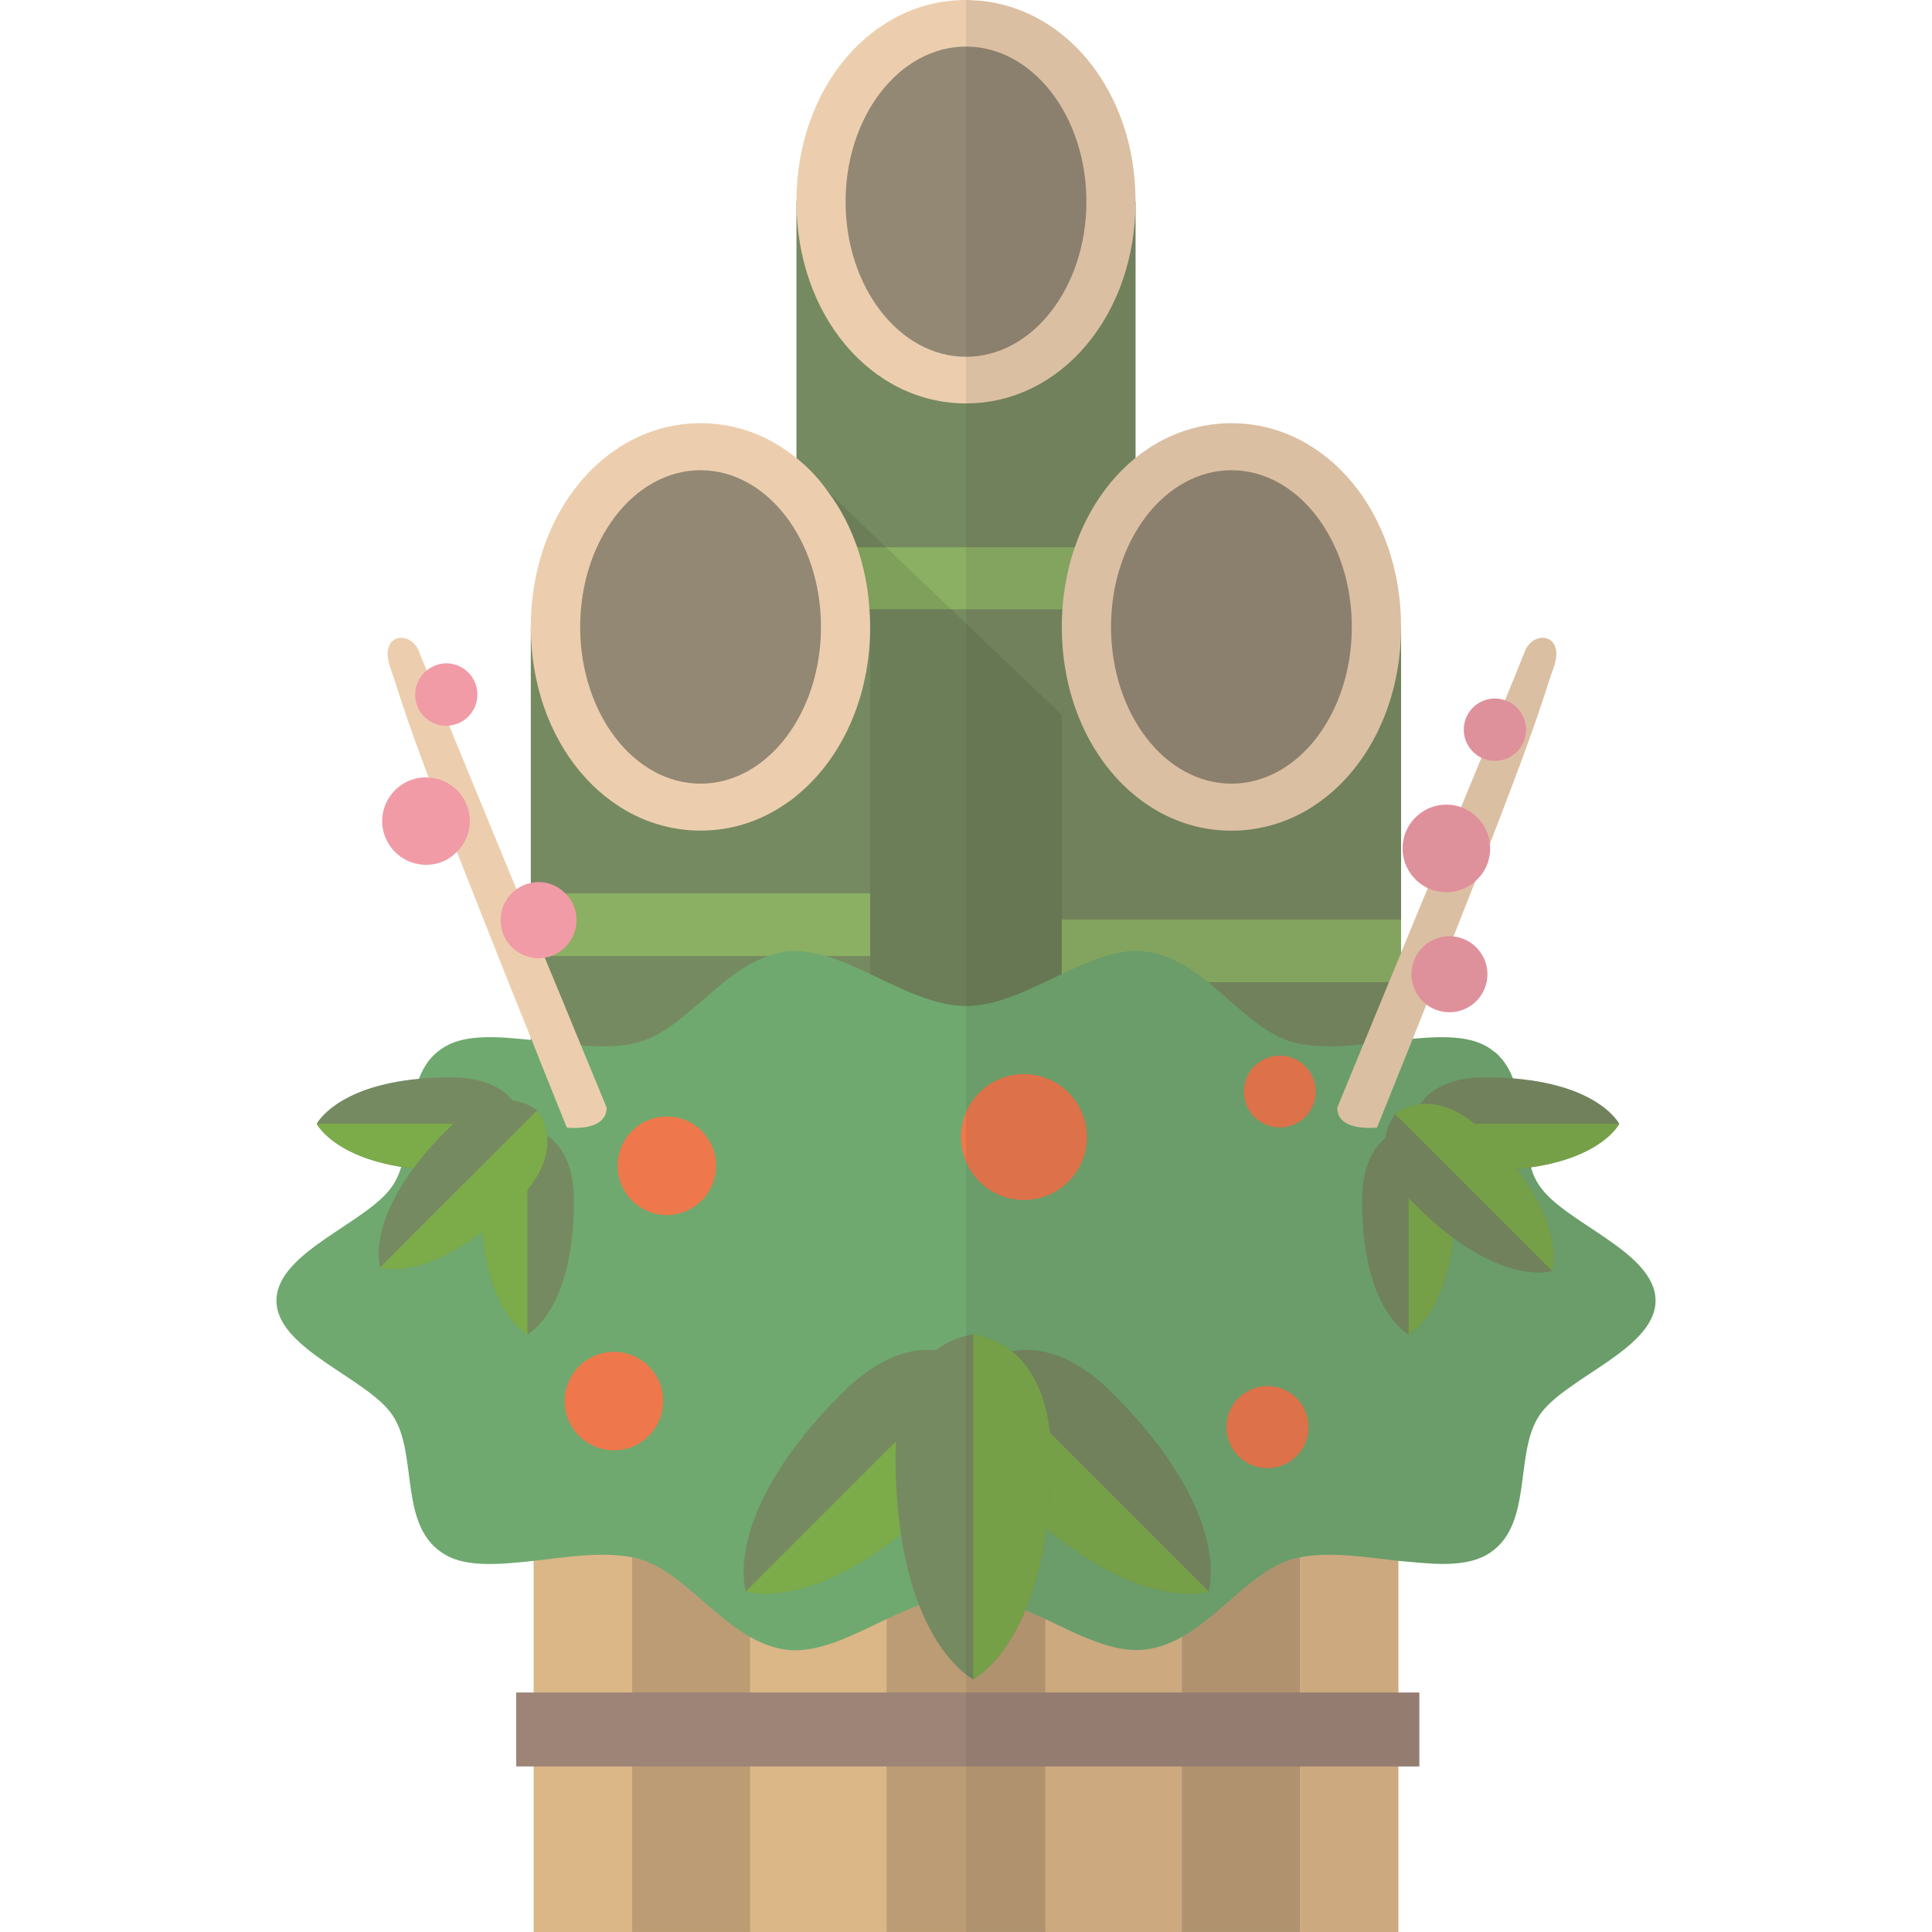 <?xml version="1.0" encoding="iso-8859-1"?>

<!DOCTYPE svg PUBLIC "-//W3C//DTD SVG 1.1//EN" "http://www.w3.org/Graphics/SVG/1.1/DTD/svg11.dtd">
<!-- Скачано с сайта svg4.ru / Downloaded from svg4.ru -->
<svg version="1.1" id="_x35_" xmlns="http://www.w3.org/2000/svg" xmlns:xlink="http://www.w3.org/1999/xlink" 
	 viewBox="0 0 512 512"  xml:space="preserve">
<g>
	<g>
		<g>
			<rect x="141.418" y="355.355" style="fill:#DBB687;" width="229.164" height="156.645"/>
			<g>
				<rect x="234.968" y="355.351" style="fill:#BC9C75;" width="42.063" height="156.638"/>
				<rect x="313.231" y="355.351" style="fill:#BC9C75;" width="31.241" height="156.638"/>
				<rect x="167.528" y="355.351" style="fill:#BC9C75;" width="31.241" height="156.638"/>
			</g>
		</g>
		<g>
			<g>
				<rect x="211.066" y="53.422" style="fill:#768A61;" width="89.869" height="342.561"/>
				<rect x="211.039" y="145.036" style="fill:#8BB063;" width="89.921" height="16.441"/>
				<polygon style="opacity:0.09;fill:#060804;" points="213.456,124.616 306.275,213.218 306.275,335.049 200.399,335.049 				"/>
				<rect x="211.039" y="305.635" style="fill:#8BB063;" width="89.921" height="16.436"/>
				<path style="fill:#ECCEAE;" d="M300.934,53.422c0,30.019-19.721,53.484-44.934,53.484s-44.934-23.466-44.934-53.484
					C211.066,23.466,230.787,0,256,0c0.499,0,1.061,0,1.56,0.062c21.344,0.811,38.506,18.535,42.5,42.5
					C300.622,46.058,300.934,49.677,300.934,53.422z"/>
				<path style="fill:#938874;" d="M287.909,53.445c0,22.707-14.285,41.107-31.909,41.107c-17.619,0-31.91-18.4-31.91-41.107
					c0-22.701,14.291-41.101,31.91-41.101C273.624,12.344,287.909,30.744,287.909,53.445z"/>
			</g>
			<g>
				<g>
					<rect x="140.669" y="166.132" style="fill:#768A61;" width="89.931" height="214.623"/>
					<rect x="140.695" y="236.757" style="fill:#8BB063;" width="89.927" height="16.611"/>
					<path style="fill:#ECCEAE;" d="M230.6,166.132c0,18.848-7.676,35.136-19.534,44.747c-0.998,0.874-2.06,1.623-3.12,2.31
						c-6.49,4.431-14.104,6.927-22.28,6.927c-25.213,0-44.996-23.715-44.996-53.984c0-30.268,19.783-53.983,44.996-53.983
						c9.486,0,18.224,3.37,25.4,9.236c3.183,2.559,6.116,5.616,8.488,9.112c3.245,4.306,5.742,9.174,7.614,14.541
						c1.747,5.118,2.871,10.61,3.245,16.413C230.537,163.011,230.6,164.571,230.6,166.132z"/>
					<path style="fill:#938874;" d="M217.57,166.147c0,22.939-14.291,41.531-31.915,41.531c-17.618,0-31.904-18.592-31.904-41.531
						c0-22.939,14.285-41.531,31.904-41.531C203.28,124.616,217.57,143.208,217.57,166.147z"/>
				</g>
				<g>
					<rect x="281.384" y="166.147" style="fill:#768A61;" width="89.916" height="214.587"/>
					<rect x="281.384" y="243.673" style="fill:#8BB063;" width="89.916" height="16.617"/>
					<path style="fill:#ECCEAE;" d="M326.344,220.14c-25.214,0-44.961-23.72-44.961-53.994c0-30.274,19.747-53.993,44.961-53.993
						c25.214,0,44.955,23.719,44.955,53.993C371.299,196.42,351.559,220.14,326.344,220.14z"/>
					<path style="fill:#938874;" d="M358.248,166.147c0,22.939-14.28,41.531-31.904,41.531c-17.619,0-31.91-18.592-31.91-41.531
						c0-22.939,14.291-41.531,31.91-41.531C343.969,124.616,358.248,143.208,358.248,166.147z"/>
				</g>
			</g>
		</g>
		<g>
			<path style="fill:#6FA96F;" d="M438.733,344.683c0,12.919-24.152,20.47-30.768,30.393c-6.99,10.36-1.248,29.832-14.167,37.071
				c-3.12,1.748-7.115,2.309-11.608,2.309c-1.123,0-2.309-0.063-3.432-0.125c-1.997-0.125-3.994-0.312-6.053-0.499
				c-0.686-0.063-1.373-0.125-2.122-0.187c-8.924-1.061-18.411-2.497-26.087-0.936c-0.499,0.063-0.998,0.187-1.498,0.312
				c-10.609,2.808-19.097,14.728-29.769,20.782c-3.121,1.747-6.428,2.996-9.985,3.37c-8.238,0.874-17.162-3.807-26.212-8.113
				c-1.747-0.811-3.557-1.623-5.305-2.372c-4.618-1.997-9.237-3.557-13.792-3.869c-0.686-0.125-1.311-0.125-1.935-0.125
				c-4.119,0-8.238,1.061-12.419,2.684c-2.871,1.061-5.741,2.371-8.612,3.682c-9.049,4.306-17.974,9.049-26.212,8.175
				c-3.557-0.374-6.865-1.685-9.985-3.432c-10.672-6.054-19.16-17.974-29.769-20.782c-0.499-0.125-0.998-0.25-1.498-0.312
				c-7.676-1.56-17.162-0.125-26.087,0.936c-9.049,0.998-17.537,1.685-23.216-1.498c-12.919-7.239-7.177-26.711-14.167-37.071
				c-6.615-9.923-30.768-17.474-30.768-30.393c0-12.981,24.152-20.532,30.768-30.455c0.998-1.498,1.747-3.183,2.309-4.993
				c1.123-3.495,1.56-7.489,2.122-11.421c0.499-4.119,1.123-8.3,2.559-11.92c1.31-3.557,3.495-6.615,7.177-8.675
				c5.492-3.12,13.73-2.559,22.467-1.622h0.249c4.306,0.499,8.737,1.123,13.044,1.435c5.367,0.437,10.485,0.437,14.978-0.749
				c12.107-3.12,21.469-18.348,34.512-22.904c0.686-0.249,1.373-0.499,2.059-0.624c1.061-0.312,2.122-0.499,3.245-0.624
				c0.749-0.063,1.498-0.125,2.309-0.125c2.559,0.063,5.18,0.562,7.864,1.373c3.807,1.124,7.739,2.871,11.67,4.743
				c8.425,3.994,17.037,8.488,25.4,8.488c8.363,0,16.975-4.494,25.4-8.488c6.74-3.183,13.293-6.053,19.534-6.116
				c0.811,0,1.56,0.063,2.309,0.125c1.061,0.124,2.06,0.312,3.058,0.561c5.055,1.248,9.549,4.182,13.855,7.614
				c7.676,6.178,14.603,13.854,22.841,15.977c5.367,1.373,11.733,1.123,18.223,0.499c3.37-0.375,6.74-0.811,10.048-1.185
				c1.061-0.125,2.06-0.187,3.058-0.312h0.062c7.552-0.686,14.541-0.811,19.409,1.935c0.811,0.437,1.498,0.936,2.184,1.498
				c0.125,0,0.188,0.125,0.312,0.187c0.499,0.437,0.936,0.874,1.373,1.373c1.435,1.56,2.496,3.495,3.307,5.554
				c1.436,3.62,2.059,7.801,2.559,11.983c0.561,3.994,0.998,7.988,2.184,11.483v0.063c0.499,1.81,1.248,3.432,2.247,4.868
				C414.58,324.15,438.733,331.702,438.733,344.683z"/>
		</g>
		<path style="fill:#EE784B;" d="M348.672,289.273c0,5.252-4.262,9.514-9.52,9.514c-5.258,0-9.519-4.262-9.519-9.514
			c0-5.263,4.261-9.52,9.519-9.52C344.41,279.754,348.672,284.01,348.672,289.273z"/>
		<g>
			<path style="fill:#EE784B;" d="M287.485,305.562c-2.343,8.914-11.461,14.234-20.369,11.897
				c-8.909-2.343-14.24-11.461-11.897-20.37c2.337-8.908,11.461-14.234,20.37-11.896
				C284.497,287.536,289.822,296.654,287.485,305.562z"/>
			<path style="fill:#EE784B;" d="M346.77,378.193c0,6.011-4.873,10.884-10.884,10.884c-6.005,0-10.878-4.873-10.878-10.884
				c0-6.005,4.873-10.878,10.878-10.878C341.897,367.315,346.77,372.188,346.77,378.193z"/>
			<path style="fill:#EE784B;" d="M189.77,308.941c0,7.21-5.846,13.057-13.057,13.057c-7.21,0-13.051-5.847-13.051-13.057
				c0-7.211,5.841-13.052,13.051-13.052C183.924,295.89,189.77,301.73,189.77,308.941z"/>
			<path style="fill:#EE784B;" d="M149.637,371.305c0-7.205,5.847-13.051,13.057-13.051c7.204,0,13.051,5.846,13.051,13.051
				c0,7.21-5.847,13.051-13.051,13.051C155.483,384.356,149.637,378.516,149.637,371.305z"/>
		</g>
		<g>
			<rect x="136.8" y="448.531" style="fill:#9D8477;" width="239.337" height="19.596"/>
		</g>
		<g>
			<g>
				<g>
					<path style="fill:#768A61;" d="M257.766,361.638c0,0-14.387-12.695-34.706,7.624c-32.17,32.169-25.401,52.482-25.401,52.482
						s20.318,6.775,52.488-25.395C270.466,376.031,257.766,361.638,257.766,361.638z"/>
					<path style="fill:#7CAC49;" d="M257.766,361.638l-60.106,60.106c0,0,20.318,6.775,52.488-25.395
						C270.466,376.031,257.766,361.638,257.766,361.638z"/>
				</g>
				<g>
					<path style="fill:#768A61;" d="M260.183,361.638c0,0,14.398-12.695,34.711,7.624c32.17,32.169,25.396,52.482,25.396,52.482
						s-20.313,6.775-52.483-25.395C247.487,376.031,260.183,361.638,260.183,361.638z"/>
					<path style="fill:#7CAC49;" d="M260.183,361.638l60.106,60.106c0,0-20.313,6.775-52.483-25.395
						C247.487,376.031,260.183,361.638,260.183,361.638z"/>
				</g>
				<g>
					<path style="fill:#768A61;" d="M257.913,353.675c0,0-20.596,1.291-20.596,32.176c0,48.905,20.596,59.194,20.596,59.194
						s20.59-10.289,20.59-59.194C278.503,354.966,257.913,353.675,257.913,353.675z"/>
					<path style="fill:#7CAC49;" d="M257.913,353.675v91.37c0,0,20.59-10.289,20.59-59.194
						C278.503,354.966,257.913,353.675,257.913,353.675z"/>
				</g>
			</g>
			<g>
				<g>
					<path style="fill:#768A61;" d="M373.292,298.929c0,0-12.338,0.77-12.333,19.266c0,29.295,12.333,35.453,12.333,35.453
						s12.332-6.158,12.332-35.453C385.624,299.699,373.292,298.929,373.292,298.929z"/>
					<path style="fill:#7CAC49;" d="M373.292,298.929v54.718c0,0,12.332-6.158,12.332-35.453
						C385.624,299.699,373.292,298.929,373.292,298.929z"/>
				</g>
				<g>
					<path style="fill:#768A61;" d="M374.389,297.825c0,0,0.776-12.332,19.271-12.327c29.289,0,35.452,12.327,35.452,12.327
						s-6.164,12.332-35.452,12.332C375.159,310.158,374.389,297.825,374.389,297.825z"/>
					<path style="fill:#7CAC49;" d="M374.389,297.825h54.724c0,0-6.164,12.332-35.452,12.332
						C375.159,310.158,374.389,297.825,374.389,297.825z"/>
				</g>
				<g>
					<path style="fill:#768A61;" d="M369.732,295.233c0,0-8.79,9.961,5.269,24.025c22.265,22.259,36.329,17.574,36.329,17.574
						s4.681-14.059-17.584-36.324C379.687,286.449,369.732,295.233,369.732,295.233z"/>
					<path style="fill:#7CAC49;" d="M369.732,295.233l41.599,41.599c0,0,4.681-14.059-17.584-36.324
						C379.687,286.449,369.732,295.233,369.732,295.233z"/>
				</g>
			</g>
			<g>
				<g>
					<path style="fill:#768A61;" d="M138.672,297.814c0,0,0,0.062,0,0.125c-0.063,0.187-0.125,0.686-0.25,1.248
						c-0.624,2.372-2.684,7.177-9.548,9.549c-0.437,0.187-0.936,0.312-1.435,0.437c-2.247,0.624-4.868,0.999-8.051,0.999
						c-3.619,0-6.865-0.187-9.798-0.562c-1.123-0.063-2.247-0.25-3.245-0.375c-18.161-2.933-22.405-11.421-22.405-11.421
						s4.993-9.861,27.085-11.92c2.559-0.25,5.305-0.375,8.363-0.375c9.237,0,14.042,3.058,16.538,6.178
						C138.484,294.756,138.672,297.814,138.672,297.814z"/>
					<path style="fill:#7CAC49;" d="M138.672,297.814c0,0,0,0.062,0,0.125c-0.063,0.187-0.125,0.686-0.25,1.248
						c-0.624,2.372-2.684,7.177-9.548,9.549c-0.437,0.187-0.936,0.312-1.435,0.437c-2.247,0.624-4.868,0.999-8.051,0.999
						c-3.619,0-6.865-0.187-9.798-0.562c-1.123-0.063-2.247-0.25-3.245-0.375c-18.161-2.933-22.405-11.421-22.405-11.421H138.672z"
						/>
				</g>
				<g>
					<path style="fill:#768A61;" d="M139.766,298.929c0,0,12.333,0.77,12.327,19.266c0,29.289-12.327,35.453-12.327,35.453
						s-12.332-6.164-12.338-35.453C127.434,299.699,139.766,298.929,139.766,298.929z"/>
					<path style="fill:#7CAC49;" d="M139.766,298.929v54.718c0,0-12.332-6.164-12.338-35.453
						C127.434,299.699,139.766,298.929,139.766,298.929z"/>
				</g>
				<g>
					<path style="fill:#768A61;" d="M142.353,294.265c0,0-9.961-8.789-24.02,5.275c-22.265,22.265-17.579,36.318-17.579,36.318
						s14.064,4.686,36.324-17.573C151.142,304.221,142.353,294.265,142.353,294.265z"/>
					<path style="fill:#7CAC49;" d="M142.353,294.265l-41.599,41.594c0,0,14.064,4.686,36.324-17.573
						C151.142,304.221,142.353,294.265,142.353,294.265z"/>
				</g>
			</g>
		</g>
		<g>
			<path style="fill:#ECCEAE;" d="M160.764,293.508c0,6.615-10.547,5.305-10.547,5.305c-3.37-8.363-6.49-16.039-9.299-23.216
				c-0.125-0.187-0.187-0.375-0.249-0.562c-8.488-21.094-14.791-37.071-19.596-49.303c-3.12-8.051-5.554-14.416-7.489-19.658
				c-7.115-19.035-7.739-22.217-10.173-29.207c-3.183-9.112,5.492-9.923,7.614-4.244c0.187,0.499,0.874,2.309,2.059,5.055
				c1.373,3.495,3.433,8.55,5.929,14.603c4.931,11.92,11.421,27.772,17.849,43.374c1.311,3.058,2.559,6.116,3.807,9.174
				c1.186,2.871,2.372,5.742,3.495,8.55c0.063,0.125,0.125,0.25,0.187,0.375c3.62,8.674,6.927,16.725,9.611,23.278
				C158.081,287.017,160.764,293.508,160.764,293.508z"/>
			<path style="fill:#F19BA6;" d="M124.505,216.932c0.187,3.432-1.186,6.615-3.432,8.799c-1.935,2.06-4.556,3.308-7.551,3.433
				c-6.366,0.374-11.857-4.556-12.232-10.921c-0.312-6.428,4.556-11.858,10.984-12.232c0.437,0,0.874,0,1.311,0.063
				C119.387,206.323,124.131,211.003,124.505,216.932z"/>
			<path style="fill:#F19BA6;" d="M152.776,243.269c0.25,4.618-2.621,8.675-6.803,10.11c-0.499,0.187-1.061,0.375-1.623,0.375
				c-0.312,0.124-0.686,0.187-1.061,0.187c-0.936,0.063-1.81,0-2.621-0.249c-4.369-0.874-7.739-4.618-7.989-9.299
				c-0.187-3.557,1.498-6.803,4.181-8.737c1.124-0.811,2.372-1.373,3.807-1.623c0.499-0.125,0.998-0.249,1.498-0.249
				c2.995-0.187,5.742,0.998,7.676,2.995C151.528,238.401,152.651,240.71,152.776,243.269z"/>
			<path style="fill:#F19BA6;" d="M126.502,183.606c0.249,4.431-3.058,8.3-7.489,8.675c-0.125,0.062-0.187,0.062-0.312,0.062
				c-4.556,0.249-8.425-3.245-8.675-7.801c-0.125-2.746,1.061-5.305,3.058-6.865c1.311-1.061,2.933-1.748,4.743-1.873
				C122.383,175.555,126.253,179.05,126.502,183.606z"/>
		</g>
		<g>
			<path style="fill:#ECCEAE;" d="M354.383,293.53c0,0,47.971-116.217,49.732-120.914c2.122-5.699,10.816-4.834,7.629,4.222
				c-4.505,12.819-2.784,12.859-46.811,121.966C364.932,298.804,354.383,300.129,354.383,293.53z"/>
			<path style="fill:#F19BA6;" d="M371.718,224.198c-0.351,6.395,4.545,11.874,10.946,12.23c6.395,0.351,11.874-4.544,12.23-10.94
				c0.356-6.401-4.545-11.88-10.946-12.236C377.553,212.902,372.075,217.797,371.718,224.198z"/>
			<path style="fill:#F19BA6;" d="M374.05,257.625c-0.305,5.557,3.945,10.306,9.503,10.617c5.552,0.311,10.312-3.945,10.617-9.503
				c0.306-5.552-3.945-10.306-9.502-10.617C379.115,247.816,374.361,252.067,374.05,257.625z"/>
			<path style="fill:#F19BA6;" d="M387.928,192.911c-0.249,4.557,3.237,8.451,7.787,8.711c4.551,0.249,8.45-3.237,8.705-7.788
				c0.254-4.556-3.237-8.456-7.788-8.704C392.076,184.874,388.182,188.361,387.928,192.911z"/>
		</g>
	</g>
	<path style="opacity:0.1;fill:#3E3A39;" d="M438.733,344.683c0,12.919-24.152,20.47-30.768,30.393
		c-6.99,10.36-1.248,29.832-14.167,37.071c-3.12,1.748-7.115,2.309-11.608,2.309c-1.123,0-2.309-0.063-3.432-0.125
		c-1.997-0.125-3.994-0.312-6.053-0.499c-0.686-0.063-1.373-0.187-2.122-0.249v34.949h5.555v19.596h-5.555V512H256V0
		c0.499,0,1.061,0,1.56,0.062c21.344,0.811,38.506,18.535,42.5,42.5c0.562,3.495,0.874,7.115,0.874,10.859v67.901
		c0.936-0.749,1.935-1.498,2.995-2.184c0.874-0.624,1.748-1.186,2.684-1.685l0.063-0.062c0.999-0.562,1.997-1.061,2.995-1.498
		c0.999-0.499,2.06-0.936,3.12-1.311c0.687-0.312,1.436-0.562,2.185-0.749c0.374-0.124,0.811-0.249,1.186-0.312
		c1.061-0.312,2.122-0.562,3.245-0.749c1.124-0.187,2.247-0.374,3.433-0.437c1.123-0.125,2.309-0.187,3.495-0.187
		c25.213,0,44.934,23.715,44.934,53.983v86.374c2.31-5.554,4.681-11.358,7.115-17.162c-0.499-0.25-0.998-0.499-1.498-0.874
		c-0.374-0.187-0.686-0.437-0.998-0.749c-1.373-1.123-2.496-2.621-3.183-4.306c-0.188-0.312-0.312-0.686-0.375-1.061
		c-0.125-0.187-0.187-0.374-0.187-0.562c-0.125-0.374-0.25-0.749-0.25-1.186c-0.187-0.811-0.25-1.623-0.187-2.434
		c0.374-6.365,5.866-11.296,12.232-10.921c1.123,0.062,2.247,0.312,3.245,0.687c0.873-2.06,1.685-4.119,2.559-6.179
		c0.374-0.873,0.686-1.685,1.061-2.559c0.624-1.498,1.186-2.933,1.81-4.369c-0.374-0.187-0.686-0.374-0.999-0.561
		c0-0.063-0.063-0.063-0.063-0.063c-0.25-0.187-0.437-0.312-0.686-0.562c-0.25-0.125-0.437-0.374-0.686-0.624
		c-0.25-0.25-0.499-0.562-0.686-0.874c-0.374-0.499-0.686-1.061-0.936-1.685c-0.187-0.436-0.312-0.811-0.437-1.248
		c-0.187-0.749-0.25-1.498-0.187-2.309c0.25-4.556,4.119-8.051,8.675-7.801c0.437,0,0.811,0.125,1.185,0.187
		c0.375,0.063,0.749,0.188,1.061,0.312c2.933-7.302,4.93-12.107,5.242-12.981c2.122-5.679,10.859-4.868,7.677,4.244
		c-0.187,0.561-0.374,1.061-0.562,1.56c-0.874,2.559-1.56,4.743-2.559,7.739c-0.562,1.747-1.248,3.682-2.122,6.116
		c-0.062,0.187-0.125,0.312-0.187,0.499c-0.125,0.499-0.312,0.998-0.499,1.498c-0.874,2.497-1.935,5.367-3.245,8.924
		c-0.374,0.999-0.749,1.997-1.186,3.12c-1.435,3.932-3.245,8.612-5.367,14.167c-0.374,0.998-0.811,2.06-1.248,3.12v0.187
		c0.062,0.499,0.125,1.123,0.125,1.685c-0.063,0.749-0.187,1.498-0.374,2.247c-0.187,0.686-0.437,1.436-0.749,2.06
		c-0.374,0.874-0.874,1.623-1.498,2.309c-0.374,0.499-0.811,0.936-1.311,1.373l-0.062,0.062v0.062
		c-1.747,4.494-3.62,9.237-5.742,14.604c0.187,0,0.312,0.063,0.499,0.125c0.436,0,0.811,0.125,1.185,0.187
		c0.187,0.063,0.437,0.125,0.624,0.25c0.437,0.125,0.874,0.312,1.248,0.499c0.686,0.374,1.31,0.749,1.872,1.311
		c0.374,0.25,0.686,0.561,0.998,0.936c0.374,0.437,0.749,0.936,1.061,1.436c1.061,1.622,1.622,3.682,1.498,5.804
		c-0.312,5.554-5.055,9.798-10.609,9.486c-0.686-0.062-1.311-0.124-1.935-0.312c-0.562-0.125-1.061-0.312-1.498-0.499
		c-0.312-0.125-0.624-0.249-0.874-0.436c-0.437-0.187-0.874-0.499-1.248-0.749c-0.561,1.498-1.248,3.058-1.872,4.681
		c-0.562,1.435-1.186,2.871-1.748,4.368c7.552-0.686,14.541-0.811,19.409,1.935c0.811,0.437,1.498,0.936,2.184,1.498
		c0.125,0,0.188,0.125,0.312,0.187c0.499,0.437,0.936,0.874,1.373,1.373c1.435,1.56,2.496,3.495,3.307,5.554h0.312
		c1.31,0.125,2.559,0.25,3.807,0.437c19.472,2.621,24.027,11.546,24.027,11.546s-0.063,0.125-0.25,0.375
		c-0.125,0.187-0.25,0.436-0.499,0.749c-0.374,0.499-0.936,1.123-1.685,1.81c-0.561,0.562-1.31,1.186-2.184,1.81
		c-0.874,0.624-1.872,1.248-3.058,1.935c-0.063,0-0.063,0.063-0.063,0.063c-0.624,0.25-1.248,0.562-1.872,0.874
		c-0.187,0.063-0.312,0.125-0.499,0.249c-3.307,1.436-7.676,2.809-13.293,3.62h-0.063v0.063h0.063
		c0.499,1.81,1.248,3.432,2.247,4.868C414.58,324.15,438.733,331.702,438.733,344.683z"/>
</g>
</svg>
